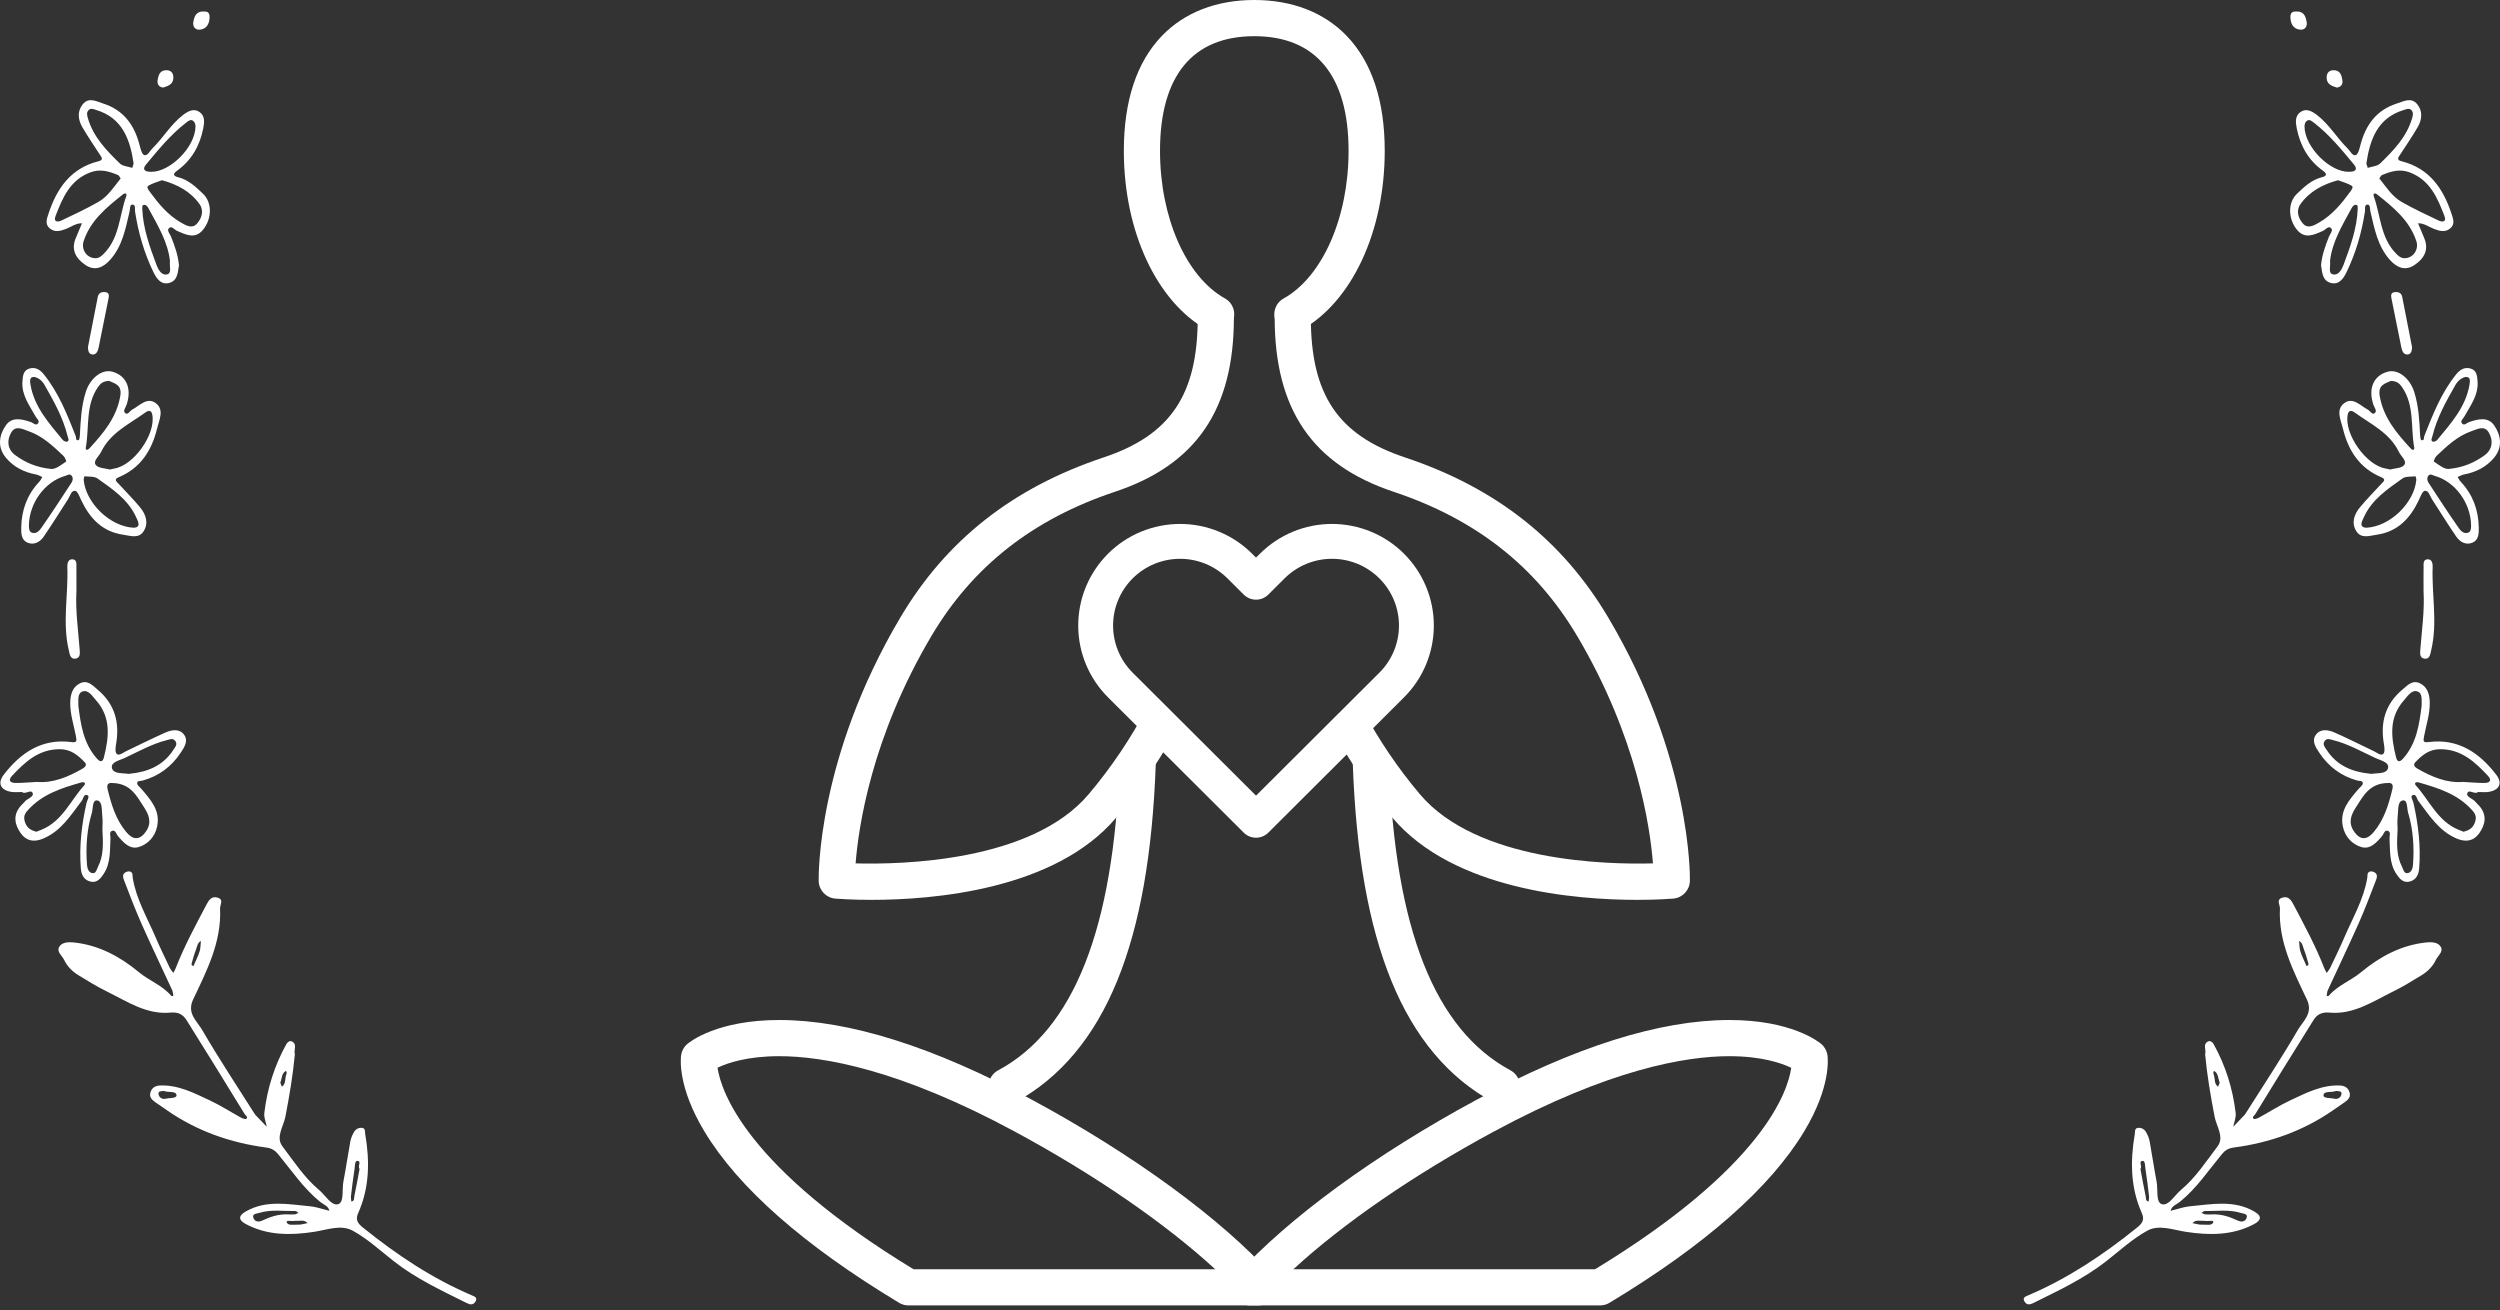 <?xml version="1.0" encoding="UTF-8"?> <svg xmlns="http://www.w3.org/2000/svg" width="437" height="229" viewBox="0 0 437 229" fill="none"><rect x="0" y="0" width="437" height="229" fill="#333333" stroke="none"/> <path d="M408.49 15.31C409.296 15.197 409.54 14.665 409.447 14.025C409.315 13.122 409.047 12.235 407.855 12.275C406.968 12.305 406.656 12.937 406.7 13.676C406.763 14.77 407.659 15.053 408.49 15.31ZM402.216 5.187C402.946 5.195 403.337 4.565 403.204 3.833C403.023 2.841 402.724 1.88 401.163 2.012C400.391 2.023 400.296 2.669 400.394 3.427C400.533 4.493 401.165 5.175 402.216 5.187ZM420.849 61.965C421.59 61.901 421.573 61.155 421.632 60.707C421.039 57.672 420.483 54.769 419.9 51.872C419.752 51.136 419.155 50.987 418.527 51.076C417.926 51.161 417.927 51.658 418.017 52.116C418.593 55.006 419.177 57.896 419.766 60.783C419.889 61.387 420.174 62.022 420.849 61.965ZM423.819 115.133C424.737 115.244 424.81 114.341 424.967 113.687C426.128 108.841 425.046 103.948 425.229 99.079C425.248 98.581 425.136 97.72 424.34 97.764C423.521 97.808 423.651 98.594 423.643 99.164C423.623 100.543 423.637 101.923 423.637 103.302C423.83 106.709 423.342 110.08 423.081 113.462C423.031 114.126 422.898 115.02 423.819 115.133ZM402.12 35.684C403.694 33.473 405.975 32.245 408.685 31.503C409.436 31.791 410.31 32.017 411.058 32.457C411.452 32.689 411.052 33.194 410.833 33.493C409.317 35.578 407.687 37.56 405.411 38.879C404.511 39.401 403.431 40.044 402.586 39.112C401.749 38.187 401.293 36.842 402.12 35.684ZM402.826 22.077C402.826 21.772 402.951 21.37 403.166 21.18C403.659 20.744 404.116 21.172 404.483 21.456C407.194 23.554 409.349 26.194 411.516 28.811C411.984 29.374 412.03 30.059 410.575 30.029C407.321 30.108 402.836 25.725 402.826 22.077ZM412.014 35.858C412.124 35.904 412.138 36.275 412.13 36.495C411.995 39.943 410.827 43.136 409.642 46.315C409.34 47.13 408.748 48.181 407.819 47.967C406.892 47.755 407.43 46.618 407.287 45.647C407.633 42.336 409.438 39.381 411.071 36.364C411.244 36.045 411.548 35.662 412.014 35.858ZM420.172 19.227C420.648 19.084 421.144 18.825 421.547 19.287C421.911 19.703 421.767 20.22 421.627 20.696C420.67 23.958 418.384 26.307 416.046 28.578C415.546 29.064 414.612 29.101 413.878 29.346C413.779 29.032 413.68 28.718 413.64 28.591C414.254 24.36 415.628 20.593 420.172 19.227ZM421.235 30.14C424.789 31.495 426.065 34.595 427.285 37.743C427.69 38.789 426.971 38.885 426.256 38.544C424.075 37.501 421.874 36.485 419.781 35.283C418.133 34.337 417.116 32.689 415.906 31.194C416.083 30.959 416.186 30.679 416.372 30.6C417.939 29.946 419.48 29.47 421.235 30.14ZM420.236 45.139C419.654 45.106 419.277 44.773 418.871 44.366C416.088 41.581 416.154 37.691 414.935 34.304C414.77 33.845 415.094 33.646 415.518 33.984C418.347 36.238 421.16 38.498 422.371 42.12C422.874 43.625 421.802 45.176 420.236 45.139ZM406.05 40.359C406.511 40.159 406.979 39.424 407.449 39.864C407.893 40.281 407.308 40.853 407.113 41.339C406.471 42.951 405.882 44.577 405.718 46.362C405.918 47.553 405.922 48.996 407.327 49.431C408.795 49.886 409.604 48.757 410.166 47.598C411.798 44.237 412.819 40.686 413.392 36.997C413.461 36.548 413.241 35.765 413.847 35.757C414.351 35.749 414.248 36.541 414.354 36.993C415.053 39.981 415.611 43.028 417.753 45.426C418.962 46.781 420.437 47.432 422.086 46.304C423.726 45.185 424.635 43.666 423.741 41.586C423.376 40.737 423.029 39.882 422.674 39.03C423.741 38.999 424.557 39.676 425.49 40.026C426.447 40.383 427.407 40.663 428.296 39.927C429.169 39.206 428.82 38.262 428.551 37.439C427.097 32.988 424.672 29.416 419.798 28.19C418.858 27.954 419.207 27.54 419.54 27.032C420.574 25.458 421.633 23.895 422.584 22.271C423.359 20.947 423.55 19.468 422.527 18.217C421.483 16.939 420.166 17.711 418.964 18.096C415.337 19.254 413.464 21.927 412.573 25.469C412.421 26.073 412.174 27.004 411.781 27.116C411.194 27.282 410.833 26.409 410.382 25.966C408.472 24.099 407.128 21.712 404.973 20.075C404.11 19.421 403.105 18.876 402.11 19.591C401.158 20.274 401.254 21.355 401.473 22.446C402.085 25.491 403.504 28.015 406.05 29.841C406.829 30.4 406.716 30.767 405.877 30.976C404.06 31.428 402.768 32.67 401.489 33.892C399.924 35.388 399.915 38.215 401.515 40.166C402.891 41.845 404.484 41.04 406.05 40.359ZM434.25 136.862C433.068 136.862 431.887 136.753 430.53 136.681C427.709 136.909 425.102 135.812 422.576 134.363C422.001 134.033 421.789 133.659 422.208 133.224C423.378 132.004 424.627 130.967 426.514 130.959C430.207 130.943 432.602 133.162 434.884 135.602C435.673 136.445 435.167 136.862 434.25 136.862ZM432.226 141.728C432.864 142.456 432.883 143.057 432.573 143.865C432.232 144.756 431.563 145.158 430.625 145.387C430.357 145.28 430.04 145.157 429.726 145.029C426.081 143.534 424.669 139.896 422.241 137.234C422.16 137.146 422.129 136.864 422.165 136.845C422.311 136.767 422.512 136.693 422.659 136.734C426.191 137.735 429.672 138.805 432.226 141.728ZM420.039 132.619C419.405 133.325 419.027 133.15 418.83 132.368C417.95 128.869 417.545 125.417 420.214 122.408C420.858 121.682 421.537 120.554 422.518 120.851C423.526 121.155 423.267 122.411 423.305 123.369C422.88 126.68 422.42 129.968 420.039 132.619ZM421.795 151.131C421.751 151.737 421.553 152.558 420.804 152.629C420.187 152.688 420.092 151.931 419.85 151.458C418.902 149.61 418.946 147.629 419.1 144.913C419.1 144.601 419.002 143.551 419.129 142.527C419.246 141.583 419.058 140.068 420.011 139.917C420.892 139.778 420.711 141.305 420.94 142.071C421.823 145.02 422.022 148.068 421.795 151.131ZM418.198 137.909C417.549 140.609 416.754 143.27 414.926 145.446C413.79 146.799 412.61 146.979 411.47 145.317C410.398 143.756 410.996 142.373 411.848 141.067C413.095 139.156 414.152 136.945 417.343 136.871C417.699 136.825 418.46 136.815 418.198 137.909ZM406.672 131.042C406.38 130.588 405.947 130.158 406.328 129.57C406.728 128.953 407.311 129.245 407.814 129.369C410.473 130.029 412.84 131.403 415.298 132.538C416.136 132.923 417.68 133.231 417.431 134.261C417.176 135.315 415.628 135.098 414.591 135.268C414.496 135.284 414.394 135.253 414.295 135.246C411.149 134.939 408.455 133.818 406.672 131.042ZM424.542 129.712C423.631 129.828 423.551 129.634 423.706 128.797C424.077 126.807 424.753 124.871 424.72 122.807C424.696 121.374 424.326 120.078 422.99 119.431C421.677 118.797 420.776 119.836 419.88 120.596C416.908 123.12 416.049 126.341 416.714 130.09C416.814 130.651 416.904 131.503 416.598 131.778C416.168 132.165 415.535 131.587 415.013 131.336C412.703 130.23 410.414 129.078 408.072 128.042C406.955 127.549 405.596 127.333 404.801 128.461C404.062 129.508 404.739 130.566 405.412 131.575C407.055 134.041 409.248 135.668 412.1 136.453C412.427 136.544 413.059 136.413 413.02 136.96C412.998 137.274 412.571 137.561 412.32 137.857C410.697 139.773 408.934 141.633 409.533 144.479C409.916 146.294 411.157 147.576 412.76 148.065C414.298 148.533 415.435 147.279 416.406 146.112C416.689 145.773 416.823 145.009 417.419 145.234C417.968 145.443 417.664 146.11 417.69 146.579C417.808 148.689 417.626 150.861 418.873 152.747C419.401 153.544 420.024 154.353 421.136 154.114C422.322 153.858 422.786 152.901 422.872 151.802C423.175 147.925 422.722 144.109 421.868 140.328C421.765 139.876 421.259 139.197 421.726 138.994C422.364 138.718 422.431 139.615 422.724 140.002C424.632 142.515 426.307 145.237 429.401 146.567C430.988 147.251 432.376 147.045 433.351 145.678C434.42 144.182 434.789 142.521 433.419 140.917C433.194 140.654 432.915 140.433 432.706 140.16C432.264 139.581 431.047 139.32 431.288 138.641C431.558 137.885 432.655 138.959 433.136 138.445C433.858 138.445 434.409 138.51 434.94 138.434C436.863 138.159 437.51 136.937 436.349 135.427C433.392 131.579 429.7 129.054 424.542 129.712ZM424.502 83.13C424.831 82.752 425.246 83.085 425.603 83.187C429.176 84.197 431.917 87.964 431.947 91.883C431.917 92.374 431.957 92.957 431.373 93.131C430.616 93.356 430.09 92.732 429.769 92.271C427.962 89.682 426.24 87.035 424.513 84.391C424.266 84.013 424.174 83.505 424.502 83.13ZM425.177 76.267C425.966 73.025 427.581 70.15 429.212 67.288C429.608 66.593 430.216 66.071 430.977 65.888C431.646 65.884 431.852 66.168 431.675 67.216C431.013 71.155 428.424 73.995 426.008 76.921C425.851 77.112 425.396 77.284 425.226 77.192C424.841 76.985 425.098 76.589 425.177 76.267ZM432 75.372C433.069 74.998 434.284 74.311 435.04 75.603C435.862 77.01 435.695 78.578 434.296 79.591C432.575 80.837 430.645 81.72 428.014 81.977C427.247 82.01 426.342 81.301 425.43 80.668C425.379 80.632 425.646 79.936 425.903 79.695C427.728 77.969 429.55 76.23 432 75.372ZM422.367 83.913C422.003 87.889 417.786 92.056 413.612 92.249C412.255 92.159 412.879 91.106 413.242 90.323C414.648 87.283 417.352 85.486 419.951 83.639C420.523 83.234 421.464 83.346 422.238 83.258C422.259 83.255 422.387 83.692 422.367 83.913ZM410.379 72.479C410.549 71.589 411.123 71.765 411.587 72.1C414.404 74.139 417.717 75.637 419.335 79.012C419.702 79.776 420.794 80.579 420.253 81.279C419.799 81.865 418.567 81.85 417.797 82.07C417.453 81.992 417.264 81.936 417.071 81.908C413.649 81.411 409.725 75.881 410.379 72.479ZM417.939 66.578C418.934 66.626 419.4 66.982 419.846 67.621C422.103 70.852 421.355 74.672 422.002 78.213C422.087 78.675 421.748 78.787 421.368 78.372C418.913 75.703 416.613 72.98 415.97 69.206C415.639 67.261 416.947 67.038 417.939 66.578ZM423.265 76.936C423.134 76.907 423.053 76.43 423.04 76.154C422.916 73.591 422.792 71.039 422.018 68.552C421.256 66.103 419.177 64.451 417.323 64.983C414.875 65.686 413.928 67.936 414.871 70.749C415.033 71.233 415.583 71.843 415.095 72.225C414.654 72.573 414.303 71.821 413.887 71.6C412.577 70.903 411.281 69.335 409.762 70.479C408.241 71.625 409.182 73.424 409.541 74.906C410.471 78.742 412.429 81.821 416.242 83.415C417.191 83.812 416.606 84.198 416.241 84.594C414.999 85.941 413.71 87.248 412.538 88.653C411.494 89.905 410.962 91.436 411.915 92.894C412.765 94.197 414.205 93.652 415.469 93.468C419.141 92.933 421.303 90.6 422.803 87.434C423.09 86.828 423.434 85.85 423.855 85.793C424.534 85.701 424.735 86.685 425.098 87.247C426.512 89.435 427.887 91.65 429.356 93.802C430.009 94.758 431.062 95.332 432.188 94.858C433.29 94.394 433.309 93.226 433.288 92.18C433.226 89.131 432.25 86.458 430.146 84.225C429.921 83.986 429.779 83.671 429.598 83.391C429.953 83.24 430.293 83.018 430.665 82.948C432.77 82.553 434.611 81.65 435.978 79.996C437.499 78.153 437.175 76.061 435.968 74.338C434.893 72.802 433.139 73.246 431.544 73.798C431.179 73.925 430.738 74.492 430.355 74.006C430.008 73.568 430.545 73.213 430.748 72.846C431.814 70.908 433.241 69.107 433.081 66.708C433.018 65.757 432.945 64.723 431.837 64.412C430.854 64.138 430.043 64.573 429.386 65.381C426.752 68.613 425.269 72.431 423.757 76.239C423.653 76.5 423.822 77.063 423.265 76.936ZM408.343 190.695C408.739 190.742 409.325 190.688 409.297 191.161C409.257 191.832 408.642 192.215 408.022 192.055C407.353 191.879 406.044 192.048 406.152 191.389C406.272 190.651 407.607 191.02 408.343 190.695ZM385.37 213.391C385.856 213.548 386.998 213.206 386.889 213.617C386.704 214.313 385.633 214.033 384.939 214.07C384.381 214.101 383.81 213.903 383.244 213.807C383.82 213.112 384.599 213.48 385.37 213.391ZM385.378 211.688C387.5 211.725 389.65 211.367 391.729 212.028C392.151 212.161 393.02 212.155 392.686 212.947C392.448 213.513 391.873 213.687 391.173 213.36C389.746 212.692 388.264 212.165 386.449 212.282C386.242 212.282 385.843 212.313 385.453 212.271C385.24 212.247 385.041 212.097 384.836 212.004C385.017 211.894 385.199 211.686 385.378 211.688ZM375.579 210.036C375.01 209.951 375.134 209.422 375.064 209.104C374.72 207.525 374.449 205.93 374.15 204.336C374.527 203.85 373.772 203.019 374.486 202.916C374.994 202.841 374.939 203.771 375.016 204.265C375.267 205.866 375.462 207.477 375.652 209.089C375.689 209.398 375.606 209.72 375.579 210.036ZM387.719 189.956C386.944 189.414 387.254 188.481 386.935 187.772C386.841 187.561 386.897 187.114 387.101 187.242C387.776 187.665 387.714 188.504 388.001 189.286C387.928 189.461 387.823 189.709 387.719 189.956ZM403.181 168.859C402.822 168.025 402.396 167.202 402.116 166.332C401.93 165.751 401.951 165.102 401.88 164.482C402.512 164.807 402.531 165.495 402.753 166.041C403.049 166.763 403.241 167.529 403.465 168.281C403.533 168.509 403.605 168.767 403.181 168.859ZM424.148 164.736C419.768 165.177 416.028 167.197 412.716 169.941C410.909 171.437 408.618 172.241 407.07 174.066C407.015 174.133 406.827 174.087 406.7 174.093C406.762 173.757 406.76 173.39 406.897 173.091C408.691 169.191 410.551 165.32 412.295 161.398C413.397 158.92 414.346 156.374 415.327 153.843C415.496 153.407 415.648 152.843 415.106 152.508C414.876 152.366 414.519 152.272 414.274 152.343C413.724 152.507 413.869 153.042 413.797 153.471C413.181 157.179 411.278 160.397 409.824 163.785C409.051 165.59 408.188 167.357 407.343 169.13C407.182 169.469 406.916 169.759 406.7 170.071C406.553 169.778 406.382 169.496 406.264 169.193C404.777 165.357 402.811 161.75 400.903 158.116C400.509 157.368 400.016 156.574 398.958 156.906C397.814 157.267 398.564 158.14 398.532 158.797C398.251 164.642 400.847 169.669 403.241 174.706C404.392 177.131 402.562 178.487 401.673 180.016C398.791 184.978 395.612 189.765 392.547 194.618C392.493 194.703 392.442 194.79 392.375 194.863C391.709 195.563 391.04 196.262 390.372 196.961C390.525 196.153 390.887 195.322 390.794 194.543C390.292 190.293 389.021 186.263 386.941 182.508C386.745 182.154 386.325 181.846 385.936 182.059C384.994 182.573 385.701 183.495 385.456 184.272C385.791 187.908 386.409 191.55 387.113 195.196C387.438 196.884 388.852 198.78 387.626 200.389C385.625 203.016 383.816 205.841 381.24 207.992C380.124 208.923 379.058 210.868 377.871 210.487C376.814 210.149 377.239 207.914 376.97 206.526C376.52 204.194 376.19 201.839 375.757 199.504C375.651 198.93 375.404 198.361 375.107 197.857C374.821 197.372 374.296 197.088 373.718 197.151C373.081 197.221 373.23 197.845 373.163 198.229C372.354 202.931 372.398 207.57 374.379 212.026C374.888 213.169 374.546 213.787 373.553 214.585C367.643 219.345 361.396 223.525 354.378 226.488C353.983 226.654 353.523 226.877 353.872 227.483C354.278 228.188 354.858 228.052 355.412 227.777C359.787 225.599 364.228 223.539 368.114 220.502C370.486 218.646 372.741 216.553 375.351 215.119C377.383 214.005 379.818 214.973 382.076 215.32C386.165 215.951 390.226 215.986 394.019 213.971C395.276 213.302 395.434 212.559 394.023 211.756C390.402 209.695 386.574 210.516 382.777 210.861C382.338 210.9 381.901 210.995 381.473 211.1C380.783 211.268 380.1 211.467 379.415 211.652C379.61 210.787 380.464 210.548 381.031 210.091C383.964 207.721 386.024 204.603 388.388 201.746C388.941 201.075 389.515 200.713 390.473 200.586C396.729 199.76 402.555 197.716 407.776 194.099C408.466 193.623 409.166 193.159 409.846 192.669C410.424 192.254 410.947 191.801 410.701 190.955C410.456 190.108 409.817 189.78 409.028 189.746C405.831 189.612 403.081 191.062 400.319 192.352C398.443 193.229 396.69 194.367 394.87 195.361C394.589 195.514 394.072 195.687 393.937 195.561C393.591 195.237 394.081 194.983 394.237 194.73C397.601 189.255 400.962 183.778 404.383 178.338C404.985 177.379 405.768 176.869 407.205 177.003C411.366 177.393 414.766 175.064 418.291 173.326C420.012 172.479 421.66 171.475 423.295 170.465C424.352 169.813 425.227 168.963 425.791 167.789C426.145 167.052 427.102 166.39 426.68 165.568C426.22 164.673 425.026 164.648 424.148 164.736ZM28.51 15.31C29.34 15.053 30.237 14.77 30.3 13.676C30.344 12.937 30.032 12.305 29.144 12.275C27.952 12.235 27.685 13.122 27.552 14.025C27.46 14.665 27.704 15.197 28.51 15.31ZM34.783 5.187C35.834 5.175 36.467 4.493 36.606 3.427C36.704 2.669 36.609 2.023 35.837 2.012C34.276 1.88 33.977 2.841 33.796 3.833C33.663 4.565 34.053 5.195 34.783 5.187ZM18.473 51.076C17.844 50.987 17.247 51.136 17.099 51.872C16.517 54.769 15.961 57.672 15.368 60.707C15.427 61.155 15.409 61.901 16.151 61.965C16.825 62.022 17.11 61.387 17.234 60.783C17.823 57.896 18.407 55.006 18.982 52.116C19.074 51.658 19.074 51.161 18.473 51.076ZM12.033 113.687C12.19 114.341 12.262 115.244 13.18 115.133C14.102 115.02 13.969 114.126 13.918 113.462C13.658 110.08 13.17 106.709 13.363 103.302C13.363 101.923 13.376 100.543 13.357 99.164C13.349 98.594 13.48 97.808 12.66 97.764C11.864 97.72 11.751 98.581 11.77 99.079C11.954 103.948 10.872 108.841 12.033 113.687ZM9.714 37.743C10.935 34.595 12.211 31.495 15.764 30.14C17.52 29.47 19.061 29.946 20.627 30.6C20.814 30.679 20.916 30.959 21.094 31.194C19.884 32.689 18.867 34.337 17.218 35.283C15.126 36.485 12.925 37.501 10.744 38.544C10.029 38.885 9.31 38.789 9.714 37.743ZM15.373 20.696C15.232 20.22 15.088 19.703 15.452 19.287C15.855 18.825 16.353 19.084 16.827 19.227C21.372 20.593 22.746 24.36 23.359 28.591C23.319 28.718 23.22 29.032 23.122 29.346C22.388 29.101 21.453 29.064 20.953 28.578C18.615 26.307 16.329 23.958 15.373 20.696ZM22.065 34.304C20.846 37.691 20.912 41.581 18.128 44.366C17.722 44.773 17.346 45.106 16.763 45.139C15.197 45.176 14.126 43.625 14.629 42.12C15.839 38.498 18.653 36.238 21.481 33.984C21.906 33.646 22.23 33.845 22.065 34.304ZM24.986 35.858C25.451 35.662 25.756 36.045 25.928 36.364C27.562 39.381 29.366 42.336 29.712 45.647C29.569 46.618 30.107 47.755 29.182 47.967C28.252 48.181 27.66 47.13 27.357 46.315C26.173 43.136 25.004 39.943 24.869 36.495C24.861 36.275 24.876 35.904 24.986 35.858ZM25.483 28.811C27.651 26.194 29.807 23.554 32.517 21.456C32.883 21.172 33.34 20.744 33.833 21.18C34.048 21.37 34.174 21.772 34.173 22.077C34.164 25.725 29.678 30.108 26.425 30.029C24.969 30.059 25.016 29.374 25.483 28.811ZM34.88 35.684C35.707 36.842 35.25 38.187 34.413 39.112C33.569 40.044 32.489 39.401 31.589 38.879C29.313 37.56 27.683 35.578 26.166 33.493C25.948 33.194 25.548 32.689 25.941 32.457C26.689 32.017 27.564 31.791 28.315 31.503C31.024 32.245 33.306 33.473 34.88 35.684ZM11.509 40.026C12.442 39.676 13.259 38.999 14.326 39.03C13.971 39.882 13.624 40.737 13.259 41.586C12.364 43.666 13.274 45.185 14.914 46.304C16.563 47.432 18.038 46.781 19.247 45.426C21.389 43.028 21.947 39.981 22.646 36.993C22.752 36.541 22.649 35.749 23.152 35.757C23.759 35.765 23.539 36.548 23.608 36.997C24.18 40.686 25.201 44.237 26.833 47.598C27.396 48.757 28.205 49.886 29.673 49.431C31.078 48.996 31.081 47.553 31.283 46.362C31.119 44.577 30.529 42.951 29.886 41.339C29.692 40.853 29.107 40.281 29.551 39.864C30.021 39.424 30.489 40.159 30.95 40.359C32.516 41.04 34.109 41.845 35.485 40.166C37.085 38.215 37.076 35.388 35.51 33.892C34.231 32.67 32.94 31.428 31.123 30.976C30.283 30.767 30.17 30.4 30.95 29.841C33.495 28.015 34.916 25.491 35.526 22.446C35.745 21.355 35.841 20.274 34.89 19.591C33.895 18.876 32.89 19.421 32.027 20.075C29.871 21.712 28.528 24.099 26.617 25.966C26.166 26.409 25.806 27.282 25.218 27.116C24.826 27.004 24.58 26.073 24.427 25.469C23.536 21.927 21.663 19.254 18.036 18.096C16.834 17.711 15.517 16.939 14.473 18.217C13.45 19.468 13.64 20.947 14.417 22.271C15.367 23.895 16.425 25.458 17.459 27.032C17.793 27.54 18.141 27.954 17.202 28.19C12.328 29.416 9.904 32.988 8.449 37.439C8.18 38.262 7.831 39.206 8.703 39.927C9.593 40.663 10.553 40.383 11.509 40.026ZM7.273 145.029C6.959 145.157 6.642 145.28 6.375 145.387C5.436 145.158 4.768 144.756 4.427 143.865C4.116 143.057 4.136 142.456 4.774 141.728C7.328 138.805 10.809 137.735 14.341 136.734C14.489 136.693 14.688 136.767 14.834 136.845C14.871 136.864 14.839 137.146 14.759 137.234C12.331 139.896 10.918 143.534 7.273 145.029ZM2.75 136.862C1.833 136.862 1.327 136.445 2.115 135.602C4.398 133.162 6.793 130.943 10.486 130.959C12.373 130.967 13.621 132.004 14.792 133.224C15.21 133.659 14.998 134.033 14.423 134.363C11.897 135.812 9.29 136.909 6.469 136.681C5.113 136.753 3.931 136.862 2.75 136.862ZM14.481 120.851C15.463 120.554 16.141 121.682 16.786 122.408C19.455 125.417 19.05 128.869 18.169 132.368C17.973 133.15 17.595 133.325 16.961 132.619C14.579 129.968 14.119 126.68 13.695 123.369C13.732 122.411 13.473 121.155 14.481 120.851ZM19.656 136.871C22.848 136.945 23.905 139.156 25.152 141.067C26.003 142.373 26.602 143.756 25.53 145.317C24.39 146.979 23.21 146.799 22.073 145.446C20.246 143.27 19.451 140.609 18.802 137.909C18.539 136.815 19.301 136.825 19.656 136.871ZM21.701 132.538C24.159 131.403 26.527 130.029 29.186 129.369C29.689 129.245 30.271 128.953 30.672 129.57C31.053 130.158 30.619 130.588 30.328 131.042C28.545 133.818 25.85 134.939 22.704 135.246C22.605 135.253 22.503 135.284 22.409 135.268C21.372 135.098 19.824 135.315 19.569 134.261C19.319 133.231 20.864 132.923 21.701 132.538ZM17.15 151.458C16.907 151.931 16.813 152.688 16.195 152.629C15.447 152.558 15.249 151.737 15.204 151.131C14.977 148.068 15.176 145.02 16.06 142.071C16.289 141.305 16.107 139.778 16.988 139.917C17.942 140.068 17.754 141.583 17.87 142.527C17.998 143.551 17.899 144.601 17.899 144.913C18.054 147.629 18.097 149.61 17.15 151.458ZM14.275 140.002C14.569 139.615 14.635 138.718 15.274 138.994C15.74 139.197 15.234 139.876 15.131 140.328C14.277 144.109 13.824 147.925 14.128 151.802C14.213 152.901 14.678 153.858 15.863 154.114C16.976 154.353 17.599 153.544 18.126 152.747C19.374 150.861 19.192 148.689 19.309 146.579C19.335 146.11 19.032 145.443 19.581 145.234C20.176 145.009 20.311 145.773 20.593 146.112C21.564 147.279 22.702 148.533 24.24 148.065C25.843 147.576 27.084 146.294 27.466 144.479C28.066 141.633 26.302 139.773 24.679 137.857C24.429 137.561 24.002 137.274 23.98 136.96C23.941 136.413 24.572 136.544 24.899 136.453C27.751 135.668 29.944 134.041 31.588 131.575C32.261 130.566 32.937 129.508 32.199 128.461C31.404 127.333 30.045 127.549 28.928 128.042C26.586 129.078 24.297 130.23 21.987 131.336C21.465 131.587 20.832 132.165 20.401 131.778C20.096 131.503 20.186 130.651 20.285 130.09C20.95 126.341 20.091 123.12 17.12 120.596C16.224 119.836 15.323 118.797 14.009 119.431C12.673 120.078 12.303 121.374 12.28 122.807C12.247 124.871 12.923 126.807 13.293 128.797C13.449 129.634 13.368 129.828 12.458 129.712C7.299 129.054 3.608 131.579 0.65 135.427C-0.51 136.937 0.137 138.159 2.06 138.434C2.59 138.51 3.141 138.445 3.864 138.445C4.345 138.959 5.442 137.885 5.712 138.641C5.953 139.32 4.736 139.581 4.294 140.16C4.085 140.433 3.806 140.654 3.58 140.917C2.211 142.521 2.581 144.182 3.649 145.678C4.624 147.045 6.012 147.251 7.598 146.567C10.692 145.237 12.367 142.515 14.275 140.002ZM1.96 75.603C2.715 74.311 3.931 74.998 4.999 75.372C7.45 76.23 9.271 77.969 11.097 79.695C11.354 79.936 11.621 80.632 11.57 80.668C10.657 81.301 9.753 82.01 8.985 81.977C6.355 81.72 4.425 80.837 2.703 79.591C1.304 78.578 1.138 77.01 1.96 75.603ZM5.324 67.216C5.148 66.168 5.354 65.884 6.022 65.888C6.784 66.071 7.392 66.593 7.787 67.288C9.419 70.15 11.034 73.025 11.823 76.267C11.901 76.589 12.158 76.985 11.774 77.192C11.604 77.284 11.149 77.112 10.992 76.921C8.576 73.995 5.987 71.155 5.324 67.216ZM12.498 83.13C12.826 83.505 12.733 84.013 12.487 84.391C10.76 87.035 9.038 89.682 7.232 92.271C6.91 92.732 6.385 93.356 5.626 93.131C5.042 92.957 5.084 92.374 5.052 91.883C5.084 87.964 7.823 84.197 11.396 83.187C11.753 83.085 12.168 82.752 12.498 83.13ZM14.762 83.258C15.536 83.346 16.477 83.234 17.048 83.639C19.647 85.486 22.352 87.283 23.758 90.323C24.12 91.106 24.745 92.159 23.389 92.249C19.213 92.056 14.996 87.889 14.632 83.913C14.612 83.692 14.741 83.255 14.762 83.258ZM14.998 78.213C15.645 74.672 14.897 70.852 17.153 67.621C17.6 66.982 18.066 66.626 19.061 66.578C20.053 67.038 21.361 67.261 21.029 69.206C20.387 72.98 18.087 75.703 15.632 78.372C15.251 78.787 14.913 78.675 14.998 78.213ZM25.413 72.1C25.876 71.765 26.45 71.589 26.62 72.479C27.274 75.881 23.351 81.411 19.929 81.908C19.736 81.936 19.547 81.992 19.203 82.07C18.432 81.85 17.201 81.865 16.748 81.279C16.207 80.579 17.298 79.776 17.664 79.012C19.283 75.637 22.596 74.139 25.413 72.1ZM6.335 82.948C6.706 83.018 7.047 83.24 7.402 83.391C7.221 83.671 7.078 83.986 6.853 84.225C4.75 86.458 3.773 89.131 3.712 92.18C3.691 93.226 3.711 94.394 4.811 94.858C5.938 95.332 6.991 94.758 7.643 93.802C9.113 91.65 10.487 89.435 11.902 87.247C12.264 86.685 12.466 85.701 13.145 85.793C13.565 85.85 13.909 86.828 14.197 87.434C15.697 90.6 17.859 92.933 21.53 93.468C22.794 93.652 24.234 94.197 25.084 92.894C26.038 91.436 25.506 89.905 24.461 88.653C23.29 87.248 22 85.941 20.759 84.594C20.394 84.198 19.809 83.812 20.758 83.415C24.57 81.821 26.529 78.742 27.458 74.906C27.818 73.424 28.759 71.625 27.238 70.479C25.719 69.335 24.423 70.903 23.113 71.6C22.696 71.821 22.346 72.573 21.904 72.225C21.416 71.843 21.966 71.233 22.128 70.749C23.071 67.936 22.125 65.686 19.677 64.983C17.823 64.451 15.743 66.103 14.982 68.552C14.207 71.039 14.084 73.591 13.961 76.154C13.947 76.43 13.866 76.907 13.736 76.936C13.178 77.063 13.347 76.5 13.242 76.239C11.731 72.431 10.248 68.613 7.614 65.381C6.957 64.573 6.146 64.138 5.162 64.412C4.055 64.723 3.982 65.757 3.918 66.708C3.759 69.107 5.185 70.908 6.251 72.846C6.454 73.213 6.992 73.568 6.645 74.006C6.261 74.492 5.821 73.925 5.455 73.798C3.861 73.246 2.107 72.802 1.032 74.338C-0.175 76.061 -0.499 78.153 1.022 79.996C2.388 81.65 4.231 82.553 6.335 82.948ZM61.421 210.036C61.394 209.72 61.311 209.398 61.347 209.089C61.538 207.477 61.732 205.866 61.984 204.265C62.061 203.771 62.006 202.841 62.514 202.916C63.228 203.019 62.473 203.85 62.849 204.336C62.551 205.93 62.28 207.525 61.935 209.104C61.866 209.422 61.989 209.951 61.421 210.036ZM52.06 214.07C51.367 214.033 50.295 214.313 50.111 213.617C50.002 213.206 51.144 213.548 51.629 213.391C52.4 213.48 53.18 213.112 53.755 213.807C53.19 213.903 52.618 214.101 52.06 214.07ZM45.827 213.36C45.127 213.687 44.552 213.513 44.314 212.947C43.98 212.155 44.848 212.161 45.27 212.028C47.349 211.367 49.499 211.725 51.622 211.688C51.8 211.686 51.983 211.894 52.164 212.004C51.959 212.097 51.76 212.247 51.547 212.271C51.157 212.313 50.758 212.282 50.551 212.282C48.736 212.165 47.253 212.692 45.827 213.36ZM28.977 192.055C28.358 192.215 27.742 191.832 27.702 191.161C27.675 190.688 28.26 190.742 28.656 190.695C29.392 191.02 30.727 190.651 30.847 191.389C30.956 192.048 29.646 191.879 28.977 192.055ZM33.535 168.281C33.758 167.529 33.951 166.763 34.246 166.041C34.469 165.495 34.487 164.807 35.119 164.482C35.048 165.102 35.07 165.751 34.883 166.332C34.605 167.202 34.178 168.025 33.818 168.859C33.395 168.767 33.467 168.509 33.535 168.281ZM49.899 187.242C50.102 187.114 50.158 187.561 50.064 187.772C49.745 188.481 50.056 189.414 49.281 189.956C49.176 189.709 49.072 189.461 48.998 189.286C49.286 188.504 49.224 187.665 49.899 187.242ZM82.622 226.488C75.603 223.525 69.356 219.345 63.447 214.585C62.453 213.787 62.112 213.169 62.62 212.026C64.601 207.57 64.646 202.931 63.837 198.229C63.77 197.845 63.919 197.221 63.282 197.151C62.703 197.088 62.178 197.372 61.893 197.857C61.596 198.361 61.349 198.93 61.242 199.504C60.81 201.839 60.48 204.194 60.029 206.526C59.762 207.914 60.185 210.149 59.129 210.487C57.941 210.868 56.876 208.923 55.76 207.992C53.183 205.841 51.374 203.016 49.374 200.389C48.148 198.78 49.562 196.884 49.887 195.196C50.591 191.55 51.209 187.908 51.544 184.272C51.298 183.495 52.005 182.573 51.063 182.059C50.674 181.846 50.255 182.154 50.058 182.508C47.978 186.263 46.708 190.293 46.205 194.543C46.113 195.322 46.476 196.153 46.628 196.961C45.959 196.262 45.291 195.563 44.625 194.863C44.557 194.79 44.506 194.703 44.453 194.618C41.388 189.765 38.208 184.978 35.327 180.016C34.438 178.487 32.608 177.131 33.76 174.706C36.152 169.669 38.749 164.642 38.467 158.797C38.436 158.14 39.186 157.267 38.041 156.906C36.983 156.574 36.49 157.368 36.097 158.116C34.189 161.75 32.223 165.357 30.735 169.193C30.618 169.496 30.447 169.778 30.3 170.071C30.083 169.759 29.818 169.469 29.656 169.13C28.812 167.357 27.949 165.59 27.175 163.785C25.722 160.397 23.819 157.179 23.203 153.471C23.131 153.042 23.276 152.507 22.726 152.343C22.482 152.272 22.124 152.366 21.893 152.508C21.352 152.843 21.504 153.407 21.673 153.843C22.653 156.374 23.603 158.92 24.705 161.398C26.448 165.32 28.309 169.191 30.102 173.091C30.24 173.39 30.238 173.757 30.3 174.093C30.173 174.087 29.985 174.133 29.929 174.066C28.382 172.241 26.09 171.437 24.283 169.941C20.971 167.197 17.232 165.177 12.851 164.736C11.974 164.648 10.78 164.673 10.32 165.568C9.897 166.39 10.855 167.052 11.21 167.789C11.773 168.963 12.648 169.813 13.705 170.465C15.34 171.475 16.988 172.479 18.709 173.326C22.234 175.064 25.634 177.393 29.794 177.003C31.232 176.869 32.015 177.379 32.618 178.338C36.038 183.778 39.398 189.255 42.763 194.73C42.919 194.983 43.409 195.237 43.063 195.561C42.928 195.687 42.411 195.514 42.131 195.361C40.309 194.367 38.557 193.229 36.682 192.352C33.919 191.062 31.17 189.612 27.972 189.746C27.182 189.78 26.544 190.108 26.298 190.955C26.052 191.801 26.576 192.254 27.154 192.669C27.834 193.159 28.534 193.623 29.223 194.099C34.445 197.716 40.27 199.76 46.526 200.586C47.484 200.713 48.058 201.075 48.612 201.746C50.976 204.603 53.036 207.721 55.969 210.091C56.536 210.548 57.389 210.787 57.585 211.652C56.899 211.467 56.217 211.268 55.527 211.1C55.098 210.995 54.662 210.9 54.223 210.861C50.426 210.516 46.598 209.695 42.977 211.756C41.566 212.559 41.723 213.302 42.981 213.971C46.774 215.986 50.835 215.951 54.923 215.32C57.182 214.973 59.617 214.005 61.649 215.119C64.259 216.553 66.513 218.646 68.886 220.502C72.772 223.539 77.212 225.599 81.588 227.777C82.141 228.052 82.722 228.188 83.128 227.483C83.477 226.877 83.018 226.654 82.622 226.488Z" fill="white"></path> <path d="M220.03 228.186H158.797C158.222 228.186 157.658 228.031 157.166 227.732C140.497 217.693 129.042 207.602 123.116 197.751C118.404 189.913 118.983 184.96 119.065 184.421C119.18 183.66 119.568 182.966 120.157 182.475C120.666 182.043 125.436 178.298 136.207 178.298C148.409 178.298 163.291 182.999 180.442 192.266C198.121 201.818 213.405 212.987 222.375 222.908C223.213 223.831 223.426 225.169 222.919 226.309C222.41 227.455 221.28 228.186 220.03 228.186ZM159.679 221.863H212.416C203.726 213.87 191.383 205.356 177.437 197.828C157.237 186.914 143.866 184.621 136.207 184.621C130.572 184.621 127.108 185.828 125.422 186.637C126.049 190.774 130.415 204.056 159.679 221.863Z" fill="white"></path> <path d="M279.702 228.186H218.468C217.22 228.186 216.087 227.455 215.581 226.309C215.074 225.169 215.286 223.831 216.125 222.908C225.095 212.987 240.379 201.811 258.058 192.266C275.208 182.999 290.092 178.298 302.291 178.298C313.061 178.298 317.832 182.043 318.341 182.475C318.93 182.966 319.319 183.66 319.434 184.421C319.516 184.96 320.095 189.913 315.382 197.751C309.458 207.602 298.002 217.693 281.334 227.732C280.84 228.031 280.276 228.186 279.702 228.186ZM226.083 221.863H278.818C308.34 203.904 312.542 190.689 313.108 186.652C311.434 185.843 307.961 184.621 302.291 184.621C294.633 184.621 281.264 186.914 261.062 197.828C247.116 205.356 234.772 213.87 226.083 221.863Z" fill="white"></path> <path d="M152.342 157.295C148.852 157.295 146.501 157.112 146.033 157.076L145.993 157.073C144.384 156.931 143.139 155.601 143.105 153.984C143.088 153.113 142.848 132.435 157.394 107.915C165.416 94.398 177.038 85.249 192.926 79.951C204.601 76.057 209.363 68.99 209.363 55.532C209.363 53.789 210.778 52.375 212.524 52.375C214.269 52.375 215.683 53.789 215.683 55.532C215.683 71.563 209.088 81.229 194.925 85.951C180.541 90.742 170.044 98.986 162.832 111.14C152.338 128.829 150.055 144.589 149.561 150.92C157.735 151.142 180.323 150.615 190.282 138.85C194.445 133.93 197.765 128.838 200.411 123.883L204.927 128.789C202.275 133.491 199.043 138.279 195.108 142.93C184.392 155.593 163.027 157.295 152.342 157.295Z" fill="white"></path> <path d="M286.157 157.295C275.472 157.295 254.108 155.601 243.39 142.93C239.453 138.278 236.221 133.486 233.57 128.785L238.446 124.542C241.03 129.285 244.237 134.146 248.216 138.85C258.175 150.615 280.759 151.142 288.936 150.92C288.442 144.589 286.162 128.829 275.667 111.14C268.453 98.986 257.955 90.742 243.573 85.951C229.409 81.229 222.814 71.563 222.814 55.532C222.814 53.789 224.229 52.375 225.973 52.375C227.72 52.375 229.135 53.789 229.135 55.532C229.135 68.99 233.896 76.066 245.571 79.951C261.459 85.249 273.082 94.398 281.104 107.915C295.651 132.435 295.409 153.12 295.392 153.984C295.359 155.601 294.114 156.931 292.505 157.073L292.466 157.076C292 157.112 289.647 157.295 286.157 157.295Z" fill="white"></path> <path fill-rule="evenodd" clip-rule="evenodd" d="M226.02 92.935C228.179 92.043 230.493 91.584 232.83 91.584C235.167 91.584 237.481 92.043 239.64 92.935C241.799 93.827 243.762 95.134 245.415 96.783M232.83 97.678C231.291 97.678 229.767 97.98 228.346 98.567C226.925 99.154 225.635 100.015 224.548 101.098L221.704 103.933C220.515 105.119 218.591 105.119 217.402 103.933L214.558 101.099C212.363 98.91 209.384 97.679 206.276 97.679C203.168 97.679 200.188 98.91 197.993 101.099C195.799 103.287 194.567 106.253 194.567 109.343C194.567 112.434 195.799 115.4 197.993 117.588L219.553 139.082L241.112 117.588C242.2 116.504 243.062 115.218 243.65 113.804C244.238 112.389 244.54 110.874 244.54 109.343C244.54 107.813 244.238 106.297 243.65 104.883C243.062 103.468 242.2 102.183 241.113 101.099L243.261 98.943L241.112 101.098C240.025 100.015 238.735 99.154 237.314 98.567C235.892 97.98 234.369 97.678 232.83 97.678ZM245.416 96.784C247.069 98.432 248.382 100.389 249.277 102.544C250.173 104.699 250.634 107.01 250.634 109.343C250.634 111.677 250.173 113.987 249.277 116.143C248.381 118.298 247.069 120.256 245.415 121.904L221.704 145.543C220.515 146.728 218.591 146.728 217.402 145.543L193.691 121.903C190.351 118.574 188.473 114.056 188.473 109.343C188.473 104.631 190.351 100.113 193.691 96.783C197.03 93.454 201.557 91.585 206.276 91.585C210.995 91.585 215.522 93.454 218.861 96.783L219.553 97.473L220.244 96.784C221.897 95.135 223.86 93.827 226.02 92.935" fill="white"></path> <path d="M175.966 193.047C174.841 193.047 173.751 192.449 173.18 191.386C172.353 189.854 172.928 187.935 174.465 187.104C187.724 179.965 194.676 162.338 195.716 133.216C195.779 131.474 197.236 130.109 198.988 130.174C200.732 130.229 202.096 131.699 202.033 133.44C201.468 149.27 199.261 161.707 195.287 171.451C191.259 181.33 185.261 188.471 177.462 192.671C176.985 192.928 176.472 193.047 175.966 193.047Z" fill="white"></path> <path d="M262.532 193.05C262.025 193.05 261.514 192.923 261.037 192.666C253.237 188.467 247.238 181.333 243.211 171.446C239.236 161.702 237.03 149.266 236.464 133.443C236.401 131.694 237.766 130.232 239.51 130.17C241.257 130.105 242.719 131.47 242.782 133.211C243.822 162.331 250.774 179.96 264.034 187.099C265.571 187.93 266.145 189.849 265.316 191.381C264.748 192.444 263.657 193.05 262.532 193.05Z" fill="white"></path> <path d="M225.914 58.097C224.806 58.097 223.73 57.508 223.152 56.472C222.301 54.952 222.847 53.019 224.374 52.176C231.166 48.389 235.73 38.023 235.73 26.373C235.73 13.257 230.031 6.326 219.249 6.326C208.468 6.326 202.77 13.257 202.77 26.373C202.77 38.014 207.332 48.38 214.122 52.167C215.646 53.019 216.192 54.943 215.341 56.472C214.49 57.992 212.567 58.545 211.042 57.693C202.177 52.747 196.448 40.456 196.448 26.373C196.448 17.641 198.68 10.885 203.08 6.29C207.028 2.179 212.619 0 219.249 0C225.881 0 231.473 2.179 235.418 6.29C239.82 10.885 242.051 17.641 242.051 26.373C242.051 40.456 236.319 52.755 227.451 57.693C226.964 57.965 226.435 58.097 225.914 58.097Z" fill="white"></path> </svg> 